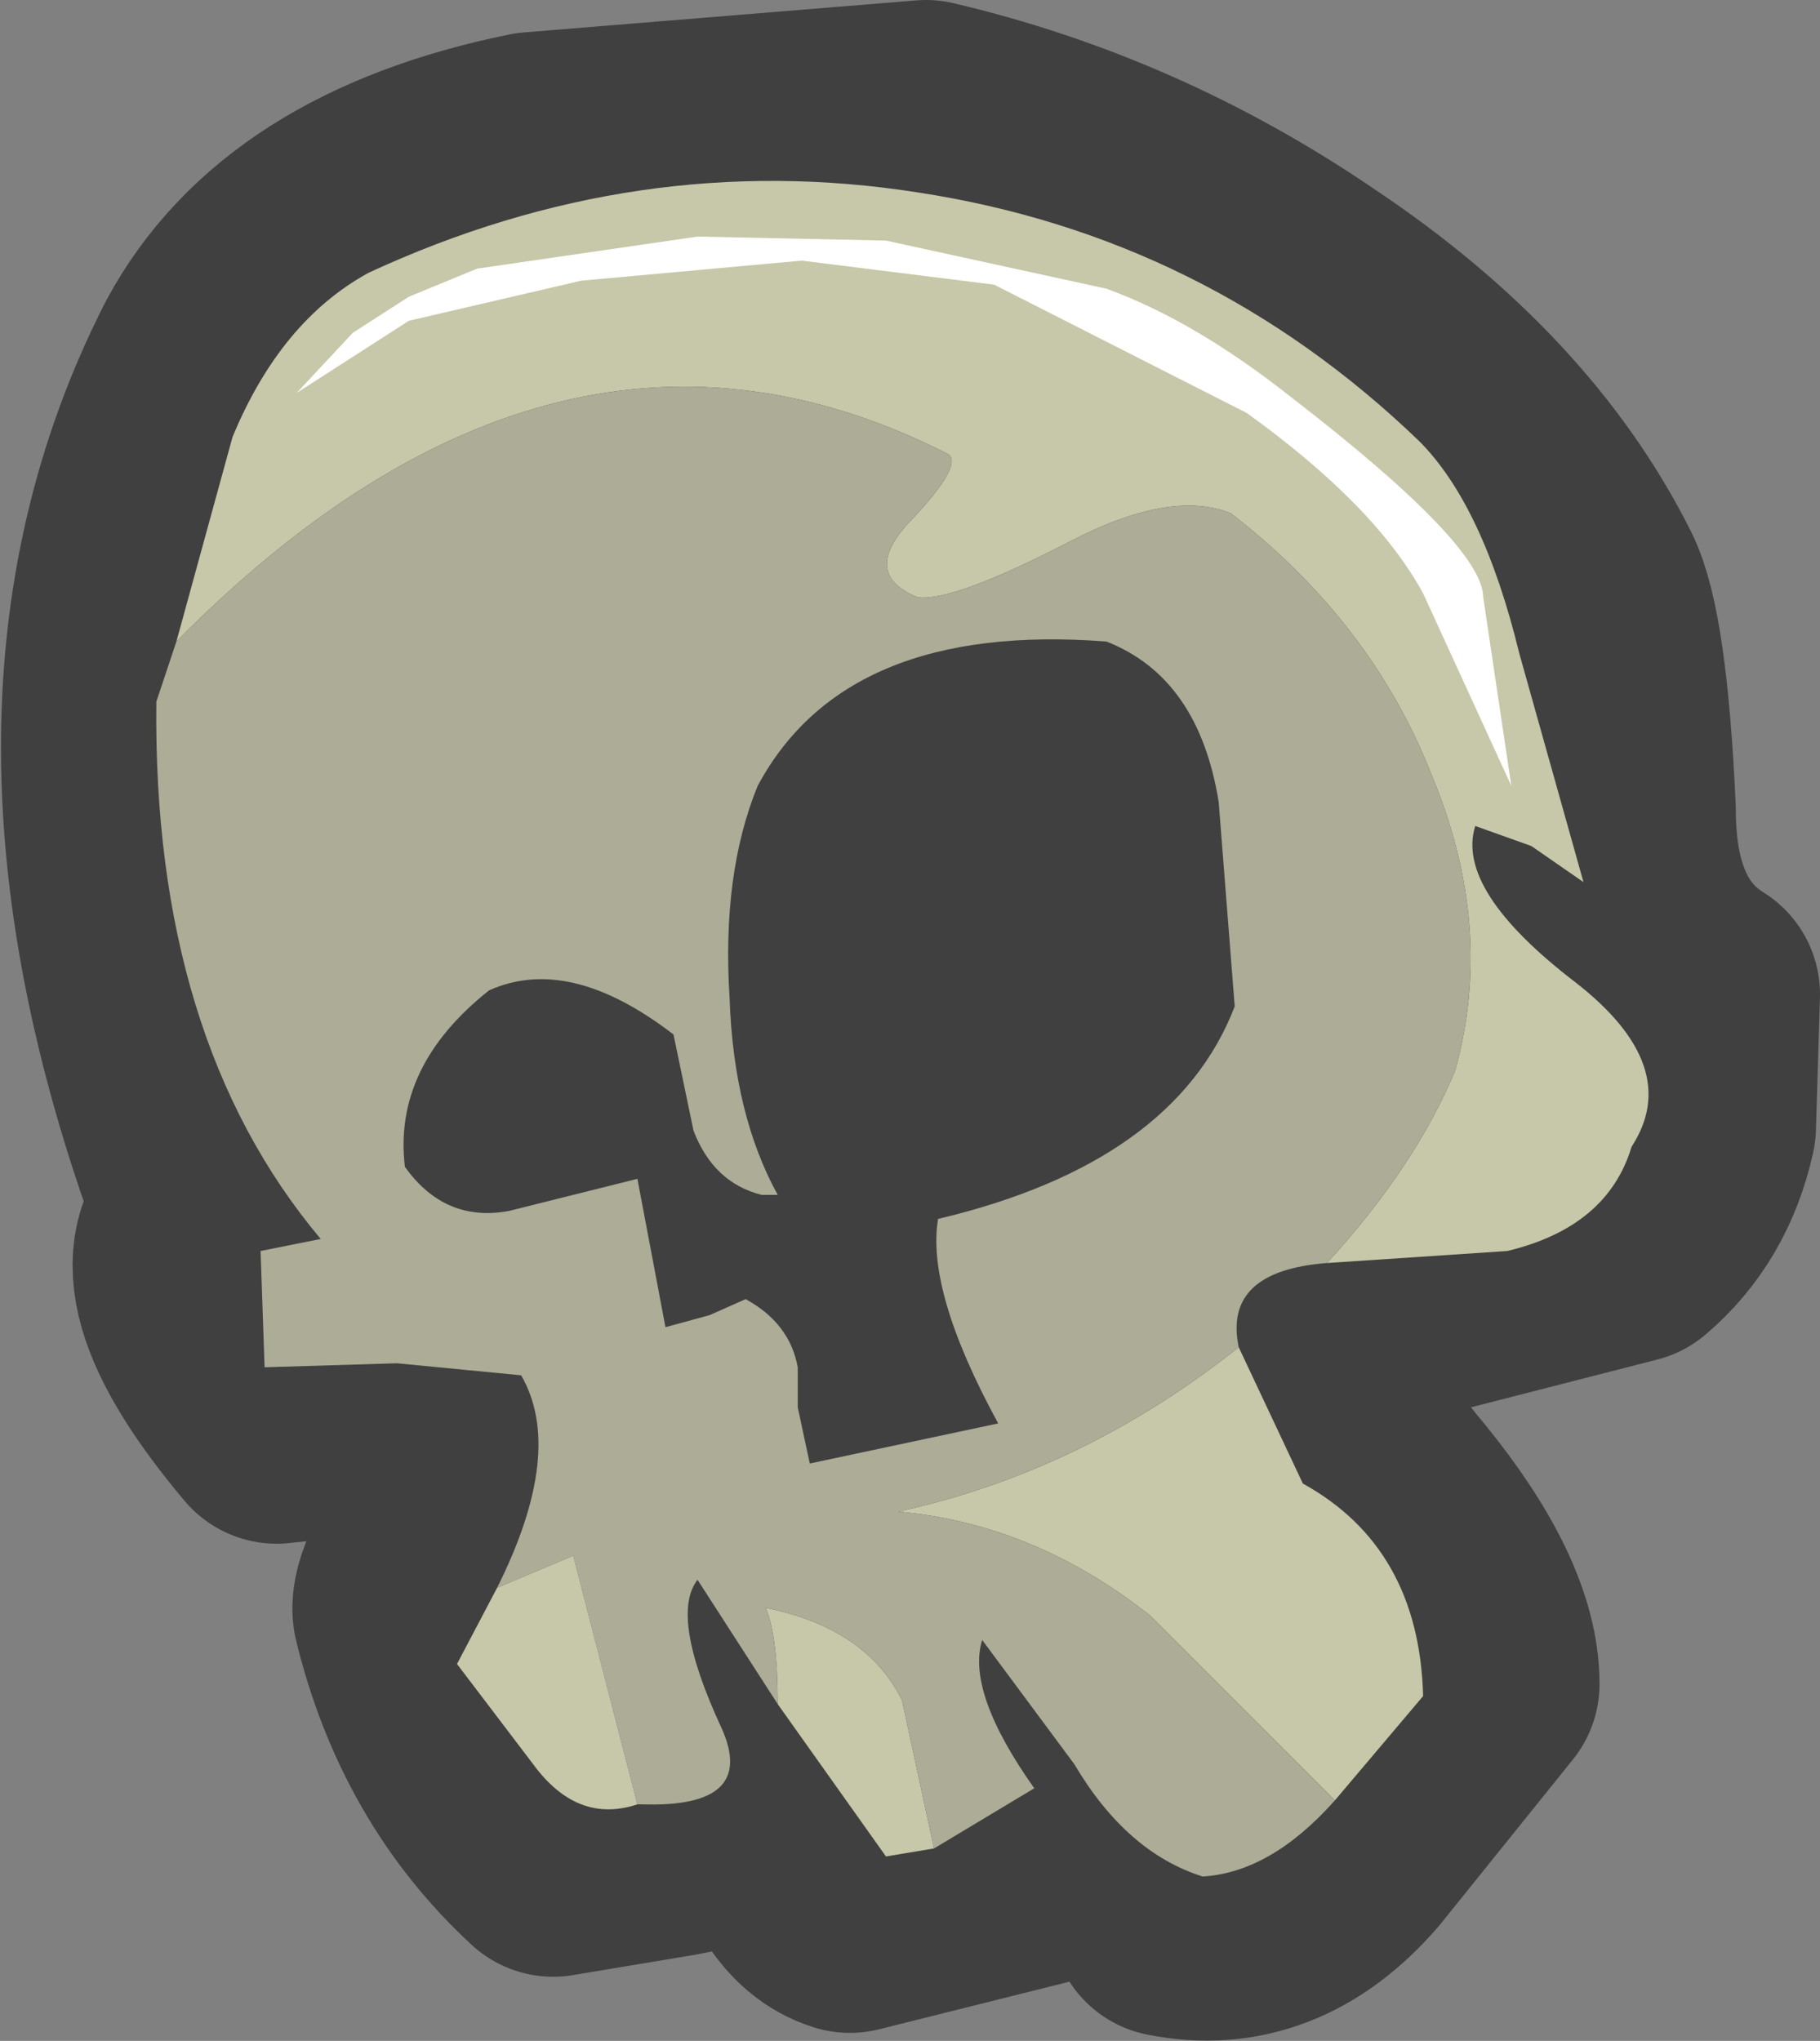 <?xml version="1.0" encoding="UTF-8" standalone="no"?>
<svg xmlns:xlink="http://www.w3.org/1999/xlink" height="25.45px" width="22.7px" xmlns="http://www.w3.org/2000/svg">
  <rect width="100%" height="100%" fill="#808080" stroke="none"/>
  <g transform="matrix(1.0, 0.0, 0.0, 1.0, 11.35, 12.7)">
    <path d="M-8.65 2.45 Q-9.5 3.15 -7.9 5.05 L-5.5 4.8 Q-5.05 5.4 -5.6 6.15 -6.25 7.1 -6.2 7.4 -5.75 9.25 -4.45 10.45 L-2.95 10.2 Q-2.1 10.05 -1.65 9.7 -1.4 10.95 -0.75 11.15 L2.05 10.45 Q2.85 10.4 3.25 11.2 4.5 11.45 5.45 10.35 L7.1 8.3 Q7.1 7.35 6.0 6.0 4.9 4.7 5.05 3.8 L8.95 2.8 Q9.6 2.25 9.8 1.35 L9.85 -0.3 Q8.8 -0.95 8.8 -2.6 8.7 -4.8 8.4 -5.4 7.35 -7.5 4.95 -9.1 2.75 -10.6 0.2 -11.2 L-4.7 -10.8 Q-7.65 -10.2 -8.7 -8.25 -11.0 -3.75 -8.65 2.45" fill="#404040" fill-rule="evenodd" stroke="none"/>
    <path d="M-8.65 2.45 Q-11.0 -3.75 -8.7 -8.25 -7.65 -10.2 -4.7 -10.8 L0.2 -11.2 Q2.75 -10.6 4.95 -9.1 7.35 -7.5 8.4 -5.4 8.7 -4.8 8.8 -2.6 8.8 -0.95 9.85 -0.3 L9.8 1.35 Q9.6 2.25 8.95 2.8 L5.05 3.8 Q4.9 4.7 6.0 6.0 7.1 7.35 7.1 8.3 L5.45 10.35 Q4.5 11.45 3.25 11.2 2.85 10.4 2.05 10.45 L-0.75 11.15 Q-1.4 10.95 -1.65 9.7 -2.1 10.05 -2.95 10.2 L-4.45 10.45 Q-5.75 9.25 -6.2 7.4 -6.25 7.1 -5.6 6.15 -5.05 5.4 -5.5 4.8 L-7.9 5.05 Q-9.5 3.15 -8.65 2.45 Z" fill="none" stroke="#404040" stroke-linecap="round" stroke-linejoin="round" stroke-width="3.0"/>
    <path d="M-8.65 2.5 Q-9.55 3.25 -7.9 5.05 L-5.5 4.85 Q-5.0 5.45 -5.55 6.2 -6.25 7.1 -6.2 7.45 -5.75 9.2 -4.4 10.5 L-2.95 10.25 -1.65 9.7 Q-1.4 10.95 -0.75 11.15 L0.6 10.95 2.05 10.5 Q2.85 10.45 3.25 11.2 4.55 11.5 5.45 10.35 L7.1 8.3 Q7.1 7.35 6.0 6.0 4.9 4.7 5.05 3.8 L9.0 2.8 Q9.65 2.25 9.8 1.35 L9.85 -0.25 Q8.85 -0.9 8.8 -2.6 8.75 -4.75 8.4 -5.4 7.35 -7.45 5.0 -9.1 2.75 -10.6 0.25 -11.15 L-4.7 -10.8 Q-7.6 -10.15 -8.7 -8.2 -11.0 -3.75 -8.65 2.5" fill="#404040" fill-rule="evenodd" stroke="none"/>
    <path d="M-0.15 6.15 Q1.55 6.3 3.0 7.45 L5.3 9.75 6.4 8.45 Q6.35 6.6 4.9 5.8 L4.1 4.1 Q2.15 5.65 -0.15 6.15" fill="#c7c7a9" fill-rule="evenodd" stroke="none"/>
    <path d="M-9.15 -4.7 Q-4.4 -9.5 0.45 -7.05 0.7 -6.95 0.05 -6.25 -0.65 -5.55 0.1 -5.25 0.55 -5.2 2.0 -5.95 3.25 -6.6 4.0 -6.3 5.75 -4.95 6.5 -3.05 7.3 -1.15 6.8 0.65 6.3 1.85 5.2 3.05 L7.45 2.9 Q8.7 2.6 9.0 1.6 9.65 0.6 8.3 -0.45 6.8 -1.6 7.05 -2.4 L7.75 -2.15 8.4 -1.7 7.6 -4.55 Q7.15 -6.4 6.35 -7.2 3.7 -9.75 0.1 -10.3 -3.4 -10.85 -6.75 -9.3 -7.85 -8.7 -8.45 -7.25 L-9.15 -4.7" fill="#c7c7a9" fill-rule="evenodd" stroke="none"/>
    <path d="M-1.8 7.35 Q-1.65 7.7 -1.65 8.55 L-0.3 10.45 0.3 10.35 -0.1 8.5 Q-0.55 7.6 -1.8 7.35" fill="#c7c7a9" fill-rule="evenodd" stroke="none"/>
    <path d="M-8.05 4.35 L-6.4 4.3 -4.85 4.45 Q-4.3 5.4 -5.15 7.1 L-4.2 6.7 -3.4 9.8 -3.35 9.8 Q-1.9 9.85 -2.35 8.85 -3.0 7.45 -2.65 7.0 L-1.65 8.55 Q-1.65 7.7 -1.8 7.35 -0.55 7.6 -0.1 8.5 L0.3 10.35 1.55 9.6 Q0.7 8.4 0.9 7.75 L2.05 9.3 Q2.7 10.4 3.65 10.7 4.5 10.65 5.3 9.75 L3.0 7.45 Q1.55 6.3 -0.15 6.15 2.15 5.65 4.1 4.1 3.9 3.15 5.2 3.05 6.3 1.85 6.8 0.65 7.3 -1.15 6.5 -3.05 5.75 -4.95 4.0 -6.3 3.25 -6.6 2.0 -5.95 0.55 -5.2 0.1 -5.25 -0.65 -5.55 0.05 -6.25 0.7 -6.95 0.45 -7.05 -4.4 -9.5 -9.15 -4.7 L-9.4 -3.95 Q-9.45 0.25 -7.35 2.75 L-8.1 2.9 -8.05 4.35" fill="#acac97" fill-rule="evenodd" stroke="none"/>
    <path d="M-5.15 7.1 L-5.65 8.05 -4.7 9.3 Q-4.15 10.05 -3.4 9.8 L-4.2 6.7 -5.15 7.1" fill="#c7c7a9" fill-rule="evenodd" stroke="none"/>
    <path d="M-2.95 0.2 Q-4.25 -0.8 -5.25 -0.35 -6.45 0.6 -6.3 1.85 -5.8 2.55 -5.0 2.4 L-3.4 2.0 -3.05 3.85 -2.5 3.7 -2.05 3.5 Q-1.5 3.8 -1.4 4.35 L-1.4 4.85 -1.25 5.55 1.1 5.05 Q0.2 3.4 0.35 2.5 3.3 1.8 4.05 -0.15 L3.85 -2.7 Q3.6 -4.25 2.45 -4.7 -0.8 -4.95 -1.9 -2.9 -2.35 -1.8 -2.25 -0.25 -2.2 1.2 -1.65 2.2 L-1.85 2.2 Q-2.45 2.05 -2.7 1.4 L-2.95 0.2" fill="#404040" fill-rule="evenodd" stroke="none"/>
    <path d="M7.15 -5.25 Q7.15 -5.9 4.75 -7.75 3.55 -8.7 2.45 -9.1 L-0.3 -9.7 -2.65 -9.75 -5.4 -9.35 -6.25 -9.0 -6.95 -8.55 -7.65 -7.8 -6.25 -8.7 -4.1 -9.2 -1.35 -9.45 1.05 -9.15 4.2 -7.55 Q5.8 -6.4 6.4 -5.3 L7.5 -2.9 7.15 -5.25" fill="#ffffff" fill-rule="evenodd" stroke="none"/>
  </g>
</svg>
